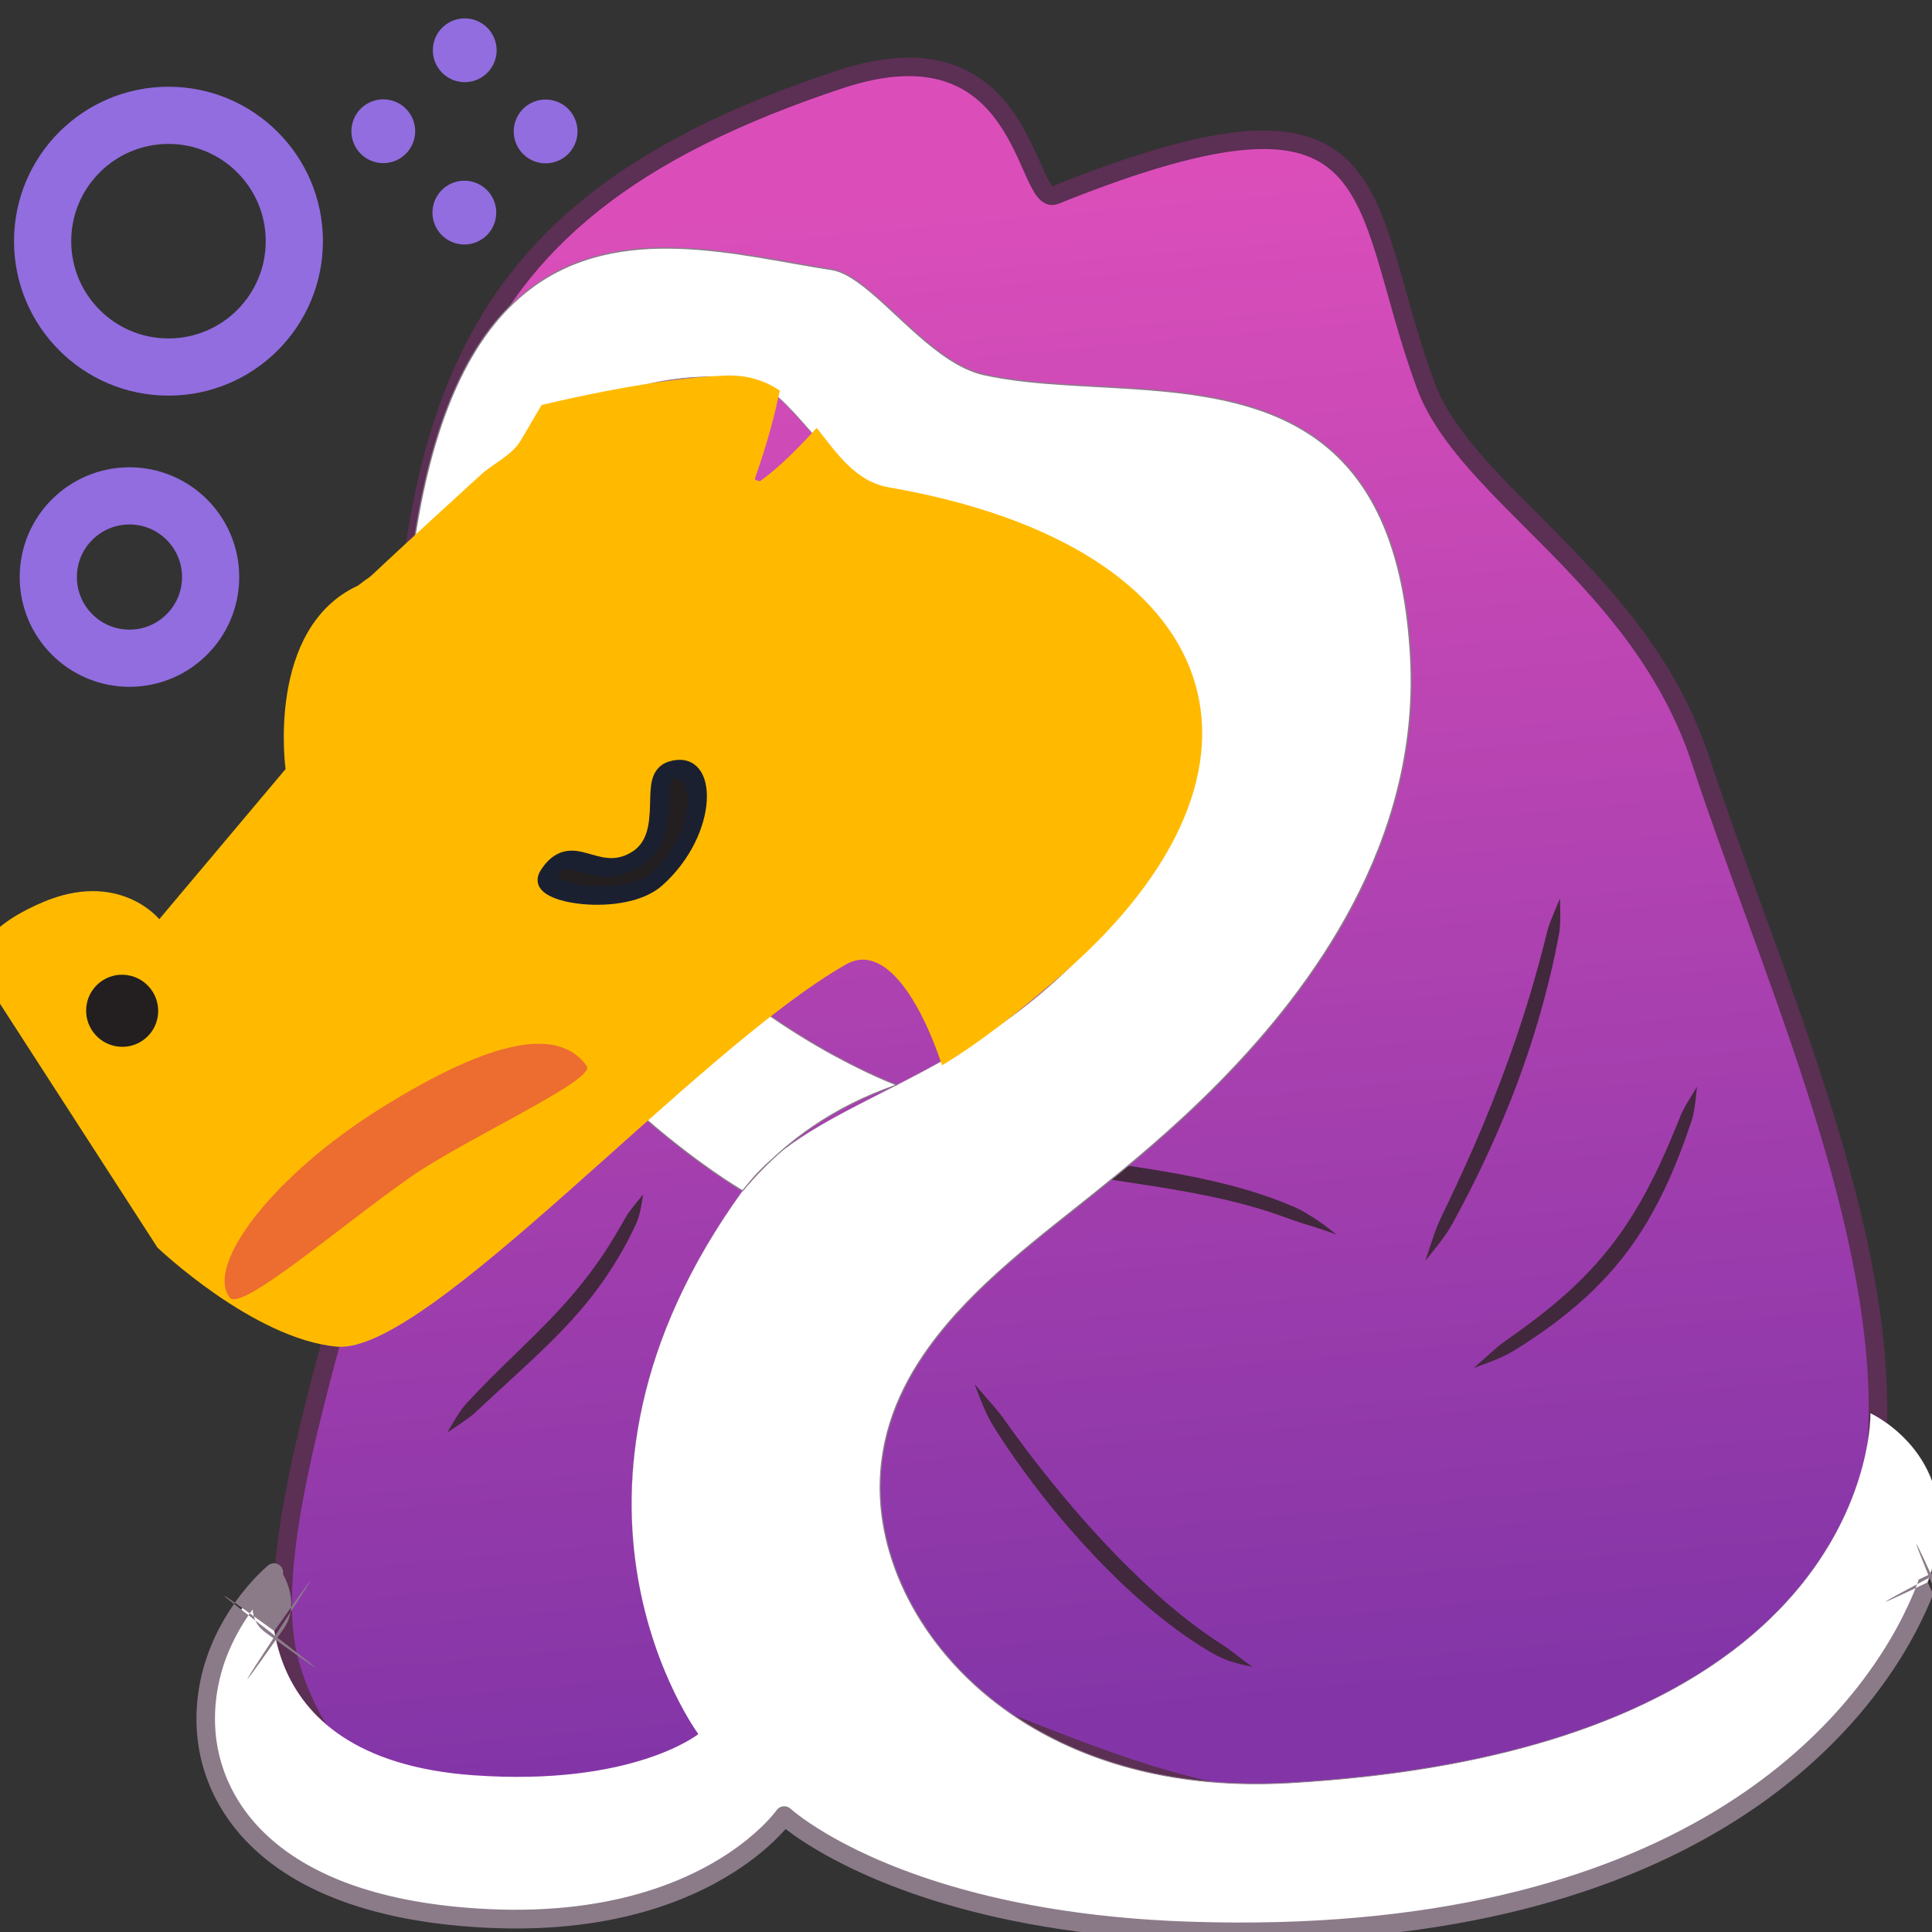 <?xml version="1.0" encoding="UTF-8" standalone="no"?>
<!DOCTYPE svg PUBLIC "-//W3C//DTD SVG 1.1//EN" "http://www.w3.org/Graphics/SVG/1.1/DTD/svg11.dtd">
<svg width="32px" height="32px" viewBox="0 0 512 512" version="1.1" xmlns="http://www.w3.org/2000/svg" xmlns:xlink="http://www.w3.org/1999/xlink" xml:space="preserve" xmlns:serif="http://www.serif.com/" style="fill-rule:evenodd;clip-rule:evenodd;stroke-linecap:round;stroke-linejoin:round;stroke-miterlimit:1.5;">
    <rect x="0" y="0" width="512" height="512" fill="#333333" stroke="none"/>
    <rect id="Artboard1" x="0" y="0" width="512" height="512" style="fill:none;"/>
    <clipPath id="_clip1">
        <rect id="Artboard11" serif:id="Artboard1" x="0" y="0" width="512" height="512"/>
    </clipPath>
    <g clip-path="url(#_clip1)">
        <g transform="matrix(1,0,0,1,-1097.06,6.947)">
            <path d="M1174.12,434.809C1161.85,394.454 1206.01,300.765 1204.24,256C1198.49,110.261 1209.81,50.531 1319.61,14.11C1369.45,-2.422 1368.6,48.007 1376.62,44.786C1467,8.477 1456.42,44.897 1474.8,94.958C1485.58,124.303 1531.86,145.876 1547.87,194.911C1581.72,298.58 1671.01,462.389 1451.72,470.957C1389.22,473.399 1336.69,423.517 1305.63,443.592C1233.65,490.117 1188.11,480.818 1174.12,434.809Z" style="fill:url(#_Linear2);stroke:rgb(92,47,84);stroke-width:4.91px;"/>
        </g>
        <g transform="matrix(1,0,0,1,-1098.32,10.219)">
            <path d="M1216.84,369.447C1218.58,368.226 1220.21,367.202 1221.84,366.029C1222.5,365.555 1223.12,365.089 1223.73,364.579C1224.14,364.239 1224.51,363.871 1224.89,363.516C1226.89,361.664 1228.81,359.886 1230.67,358.165C1233.71,355.367 1236.61,352.726 1239.39,350.112C1244.36,345.432 1248.96,340.867 1253.25,335.697C1256.52,331.759 1259.59,327.464 1262.5,322.506C1263.71,320.429 1264.91,318.241 1266.04,315.89C1266.49,314.941 1266.98,313.986 1267.35,312.961C1267.58,312.322 1267.75,311.687 1267.91,311.012C1268.28,309.453 1268.49,307.974 1268.76,306.306C1267.73,307.628 1266.75,308.738 1265.78,309.997C1265.37,310.536 1264.97,311.047 1264.61,311.606C1264.04,312.499 1263.56,313.424 1263.04,314.312C1261.78,316.496 1260.54,318.566 1259.28,320.529C1256.28,325.182 1253.2,329.215 1250,332.962C1245.74,337.953 1241.25,342.411 1236.47,347.06C1233.73,349.72 1230.91,352.449 1228,355.382C1226.19,357.201 1224.34,359.093 1222.48,361.115C1222.13,361.503 1221.76,361.884 1221.42,362.3C1220.91,362.923 1220.45,363.564 1220,364.246C1218.87,365.92 1217.92,367.608 1216.84,369.447Z" style="fill:rgb(65,40,60);"/>
            <path d="M1207.73,317.5C1208.77,317.834 1209.51,318.136 1210.58,318.392C1210.99,318.491 1211.35,318.571 1211.78,318.594C1212.61,318.64 1213.44,318.511 1214.27,318.438C1215.51,318.329 1216.75,318.176 1217.99,317.998C1221.07,317.556 1224.16,316.993 1227.2,316.246C1230.26,315.495 1233.27,314.568 1236.2,313.467C1238.17,312.724 1240.1,311.899 1241.98,310.97C1242.16,310.876 1242.36,310.798 1242.54,310.679C1242.82,310.48 1243.04,310.276 1243.28,310.021C1243.96,309.285 1244.3,308.728 1244.89,307.923C1244.28,307.872 1243.92,307.806 1243.31,307.772C1242.76,307.742 1242.35,307.695 1241.8,307.739C1241.52,307.761 1241.26,307.814 1240.98,307.884C1239.92,308.151 1238.9,308.529 1237.85,308.855C1235.26,309.66 1232.65,310.402 1230,311.082C1228.24,311.533 1226.47,311.961 1224.7,312.384C1222.04,313.023 1219.36,313.605 1216.7,314.188C1214.89,314.583 1213.06,314.811 1211.33,315.397C1210.93,315.532 1210.61,315.713 1210.24,315.916C1209.28,316.445 1208.65,316.927 1207.73,317.5Z" style="fill:rgb(65,40,60);"/>
            <path d="M1356.61,356.594C1357.49,358.939 1358.37,361.322 1359.52,363.831C1359.94,364.765 1360.39,365.685 1360.91,366.609C1361.24,367.205 1361.61,367.781 1361.98,368.368C1363.74,371.174 1365.66,374.035 1367.7,376.929C1370.59,381.008 1373.72,385.146 1377.04,389.232C1382.42,395.837 1388.29,402.33 1394.42,408.259C1399.53,413.208 1404.83,417.757 1410.16,421.672C1412.84,423.645 1415.52,425.466 1418.22,427.057C1419.43,427.776 1420.63,428.491 1421.87,429.061C1422.68,429.434 1423.49,429.734 1424.31,430.008C1426.35,430.683 1428.27,431.113 1430.25,431.51C1428.6,430.408 1427.09,429.199 1425.41,427.923C1424.74,427.413 1424.09,426.902 1423.38,426.411C1422.3,425.661 1421.15,424.963 1420.03,424.199C1417.52,422.501 1414.98,420.658 1412.45,418.664C1407.38,414.677 1402.33,410.108 1397.39,405.223C1391.44,399.332 1385.67,392.969 1380.3,386.545C1376.98,382.56 1373.8,378.564 1370.82,374.646C1368.71,371.865 1366.7,369.128 1364.81,366.473C1364.41,365.917 1364.03,365.358 1363.62,364.826C1362.98,363.999 1362.34,363.225 1361.68,362.454C1359.9,360.367 1358.2,358.513 1356.61,356.594Z" style="fill:rgb(65,40,60);"/>
            <path d="M1488.89,352.31C1491.18,351.461 1493.31,350.712 1495.42,349.802C1496.35,349.399 1497.24,348.992 1498.11,348.524C1500.02,347.493 1501.77,346.311 1503.49,345.189C1506.27,343.376 1508.85,341.538 1511.27,339.678C1518.1,334.43 1523.68,329.013 1528.43,322.959C1533.19,316.891 1537.12,310.18 1540.63,302.359C1542.66,297.846 1544.54,292.958 1546.34,287.589C1546.51,287.093 1546.69,286.6 1546.83,286.088C1547.04,285.321 1547.19,284.554 1547.32,283.755C1547.65,281.782 1547.81,279.868 1548.04,277.773C1546.98,279.584 1545.93,281.182 1544.95,282.922C1544.56,283.622 1544.2,284.306 1543.87,285.021C1543.65,285.497 1543.48,285.987 1543.29,286.466C1541.22,291.62 1539.18,296.326 1537.06,300.688C1533.46,308.094 1529.59,314.456 1525.02,320.279C1520.46,326.078 1515.2,331.339 1508.79,336.538C1506.48,338.411 1504.02,340.28 1501.41,342.185C1499.79,343.374 1498.06,344.514 1496.36,345.809C1495.58,346.4 1494.85,347.029 1494.09,347.684C1492.36,349.176 1490.73,350.715 1488.89,352.31Z" style="fill:rgb(65,40,60);"/>
            <path d="M1476.04,323.926C1477.59,321.977 1479.11,320.155 1480.56,318.168C1481.18,317.321 1481.78,316.483 1482.33,315.595C1483.49,313.71 1484.49,311.741 1485.52,309.802C1487.09,306.862 1488.58,303.909 1490.02,300.947C1493.67,293.422 1496.99,285.854 1499.92,278.147C1502.85,270.421 1505.41,262.555 1507.58,254.479C1508.99,249.194 1510.24,243.817 1511.29,238.321C1511.39,237.779 1511.51,237.239 1511.58,236.691C1511.69,235.858 1511.75,235.038 1511.78,234.195C1511.86,232.061 1511.77,230.041 1511.72,227.88C1510.92,229.879 1510.08,231.706 1509.32,233.692C1509.02,234.472 1508.75,235.237 1508.51,236.033C1508.35,236.558 1508.24,237.092 1508.11,237.622C1506.77,242.981 1505.33,248.228 1503.78,253.401C1501.42,261.295 1498.76,268.992 1495.86,276.603C1492.96,284.209 1489.82,291.73 1486.4,299.245C1485.05,302.213 1483.66,305.181 1482.26,308.166C1481.33,310.137 1480.33,312.082 1479.46,314.104C1479.05,315.058 1478.7,316.016 1478.35,316.999C1477.53,319.313 1476.85,321.574 1476.04,323.926Z" style="fill:rgb(65,40,60);"/>
            <path d="M1452.48,316.964C1451.1,315.834 1449.76,314.775 1448.32,313.764C1446.87,312.744 1445.41,311.826 1443.89,310.946C1443.46,310.699 1443.04,310.462 1442.6,310.243C1441.57,309.734 1440.52,309.304 1439.46,308.871C1433.43,306.393 1427.2,304.545 1420.87,303.038C1415.65,301.792 1410.35,300.8 1405.03,299.92C1399.76,299.05 1394.46,298.294 1389.17,297.514C1382.85,296.583 1376.55,295.617 1370.32,294.38C1366.17,293.557 1362.05,292.617 1357.98,291.501C1355.95,290.944 1353.95,290.271 1351.91,289.708C1350.99,289.452 1350.07,289.246 1349.13,289.037C1346.88,288.538 1344.73,288.143 1342.49,287.563C1344.31,288.853 1346.04,290.062 1347.96,291.17C1348.77,291.642 1349.58,292.085 1350.44,292.47C1354.68,294.372 1359.18,295.598 1363.66,296.79C1370.77,298.685 1378.04,300.025 1385.35,301.228C1390.16,302.022 1395,302.742 1399.83,303.483C1405.84,304.405 1411.83,305.369 1417.75,306.576C1423.66,307.779 1429.5,309.229 1435.23,311.109C1437.22,311.763 1439.19,312.509 1441.18,313.209C1442.03,313.51 1442.89,313.786 1443.76,314.058C1446.69,314.976 1449.56,315.821 1452.48,316.964Z" style="fill:rgb(65,40,60);"/>
        </g>
        <g transform="matrix(1,0,0,1,-1098.32,10.219)">
            <path d="M1283.39,449.33C1283.39,449.33 1236.66,386.289 1295.11,305.356C1311.55,282.595 1347.52,278.558 1380,247.832C1446.5,184.929 1415.37,134.513 1330.23,119.141C1320.56,117.394 1307.97,93.566 1297.18,90.365C1294.12,89.459 1229.12,81.869 1234.52,146.748C1242.56,243.146 1335.97,277.309 1335.97,277.309C1320.2,282.704 1306.42,291.773 1295.11,305.356C1295.11,305.356 1194.36,247.23 1207.08,140.791C1219.8,34.352 1279.22,55.177 1318.72,61.202C1329.41,62.833 1343.72,85.643 1359.03,89.042C1400.28,98.2 1467.65,77.463 1472.17,164.153C1475.89,235.309 1413.26,285.897 1389.16,305.356C1365.06,324.816 1330.92,348.246 1331.59,385.064C1332.26,421.883 1369.86,466.263 1440.04,462.255C1596.02,453.346 1594.01,364.312 1594.01,364.312C1594.01,364.312 1614.76,373.684 1612.08,397.784C1609.86,417.788 1574.02,506.951 1413.26,501.545C1336.31,498.957 1306.15,470.957 1306.15,470.957C1306.15,470.957 1285.4,500.876 1227.83,498.198C1170.26,495.52 1153.44,467.968 1152.85,446.652C1152.17,421.811 1170.93,406.486 1170.93,406.486C1170.93,406.486 1160.89,455.767 1223.81,460.247C1266.05,463.254 1283.39,449.33 1283.39,449.33Z" style="fill:white;"/>
            <path d="M1226.68,460.427C1229.97,460.607 1233.11,460.683 1236.09,460.671L1237.36,460.66L1237.84,460.652C1240.44,460.61 1242.91,460.502 1245.27,460.336C1246.93,460.219 1248.54,460.075 1250.08,459.907L1249.02,460.018C1247.8,460.14 1246.55,460.247 1245.27,460.336C1242.91,460.501 1240.44,460.611 1237.84,460.652L1237.36,460.66L1236.09,460.671C1232.68,460.685 1229.07,460.584 1225.26,460.343L1226.68,460.427ZM1165.58,418.102C1165.41,417.509 1165.31,416.903 1165.27,416.295C1165.02,416.634 1164.77,416.984 1164.52,417.344L1165.58,418.102C1165.68,418.489 1165.82,418.871 1166,419.245L1169.82,422.198L1171.21,423.271L1171.24,423.225L1171.18,422.921L1171.04,422.16C1171.04,422.115 1170.99,422.062 1171.02,422.024L1171.02,422.024L1171.02,422.024C1168.93,420.511 1167.12,419.21 1165.58,418.102ZM1300.78,298.921C1299.64,300.011 1298.56,301.145 1297.54,302.332C1298.6,301.159 1299.68,300.022 1300.78,298.921ZM1334.83,277.857C1325.81,282.477 1317.4,286.612 1310.19,291.411C1309.04,292.178 1307.92,292.961 1306.83,293.766C1309.04,291.914 1311.31,290.187 1313.65,288.582C1320.21,284.087 1327.29,280.543 1334.83,277.857ZM1336.08,277.218C1336.06,277.2 1336.04,277.187 1336.02,277.178C1336.02,277.178 1296.52,262.737 1266.7,226.13C1250.67,206.463 1237.45,180.399 1234.64,146.738C1232.7,123.53 1239.79,109.611 1249.82,101.348C1267.79,86.559 1295.19,89.878 1297.15,90.458C1305.32,92.878 1314.5,107.123 1322.68,114.646C1325.32,117.073 1327.86,118.802 1330.22,119.228C1371.78,126.724 1400.46,142.57 1411.19,164.156C1422.42,186.758 1413.94,215.639 1379.96,247.795C1365.34,261.633 1350.01,270.059 1336.08,277.218ZM1222.9,460.178C1222.3,460.131 1221.7,460.079 1221.11,460.023L1222,460.104C1222.6,460.155 1223.2,460.203 1223.81,460.247L1222.9,460.178ZM1220.23,459.936C1219.36,459.846 1218.5,459.747 1217.65,459.639L1218.5,459.744C1218.79,459.778 1219.07,459.811 1219.36,459.843L1220.23,459.936ZM1252.15,459.662C1253.51,459.489 1254.82,459.298 1256.08,459.091L1255.13,459.243C1253.84,459.442 1252.51,459.624 1251.12,459.788L1252.15,459.662ZM1216.81,459.528C1216.24,459.45 1215.68,459.368 1215.12,459.282L1214.35,459.161C1214.09,459.117 1213.82,459.072 1213.55,459.028L1212.76,458.888C1212.5,458.84 1212.24,458.792 1211.98,458.744L1211.24,458.6C1209.92,458.339 1208.65,458.054 1207.41,457.746C1206.24,457.453 1205.1,457.14 1203.99,456.809L1203.32,456.603C1203.1,456.534 1202.88,456.464 1202.66,456.393L1202.01,456.178C1201.26,455.928 1200.53,455.669 1199.81,455.4L1199.48,455.275C1199.27,455.196 1199.07,455.117 1198.87,455.038L1198.36,454.837C1198.13,454.743 1197.9,454.648 1197.67,454.552C1197.46,454.464 1197.25,454.375 1197.04,454.285L1196.51,454.05L1195.96,453.803C1193.14,452.512 1190.62,451.076 1188.38,449.532L1188.34,449.508L1187.89,449.197C1186.57,448.258 1185.34,447.282 1184.2,446.275L1183.82,445.938C1183.71,445.831 1183.59,445.724 1183.47,445.615L1183.13,445.291L1182.79,444.964L1182.45,444.636L1182.12,444.306L1181.8,443.974L1181.48,443.64L1181.17,443.305L1180.87,442.969L1180.57,442.631L1180.27,442.291L1179.99,441.95L1179.7,441.608L1179.42,441.264L1179.15,440.919L1178.88,440.573L1178.62,440.226L1178.37,439.878L1178.11,439.529L1177.87,439.179L1177.63,438.828L1177.39,438.476L1177.16,438.124L1176.93,437.771L1176.71,437.417L1176.49,437.062L1176.28,436.707L1176.07,436.352L1175.87,435.996L1175.67,435.639L1175.48,435.283L1175.29,434.926L1175.11,434.568L1174.92,434.211L1174.75,433.854L1174.58,433.496L1174.41,433.139L1174.25,432.781L1174.09,432.424L1173.93,432.067L1173.64,431.353L1173.36,430.641L1173.09,429.93L1172.84,429.222L1172.6,428.517L1172.38,427.814L1172.17,427.116L1171.98,426.421L1171.8,425.73L1171.63,425.045L1171.49,424.439L1171.41,424.384C1158.96,442.036 1164.28,433.838 1170.78,423.925L1168.65,422.386C1167.37,421.466 1166.53,420.393 1166,419.245L1165.89,419.164L1164.18,417.835L1164.2,417.795L1164.52,417.344C1162.87,416.163 1161.56,415.235 1160.55,414.528C1165.08,408.12 1169.4,404.613 1169.4,404.613C1170.19,403.966 1171.3,403.887 1172.18,404.416C1173.06,404.945 1173.5,405.967 1173.3,406.969C1173.3,406.969 1175.8,410.945 1175.47,415.709L1173.74,418.152L1171.02,422.024C1171.06,422.051 1171.04,422.115 1171.04,422.16L1171.18,422.921L1171.25,423.294L1171.24,423.225C1172.61,421.137 1174.02,418.998 1175.3,417.029C1175.38,416.584 1175.44,416.143 1175.47,415.709C1183.74,404.021 1180.45,409.163 1175.3,417.029C1175.03,418.534 1174.44,420.087 1173.38,421.594L1171.85,423.766C1181.22,431.002 1188.91,437 1171.49,424.439L1171.48,424.365L1171.63,425.045L1171.8,425.731L1171.98,426.421L1172.17,427.116L1172.38,427.814L1172.6,428.517L1172.84,429.222L1173.09,429.93L1173.36,430.641L1173.64,431.353L1173.93,432.067L1174.09,432.424L1174.25,432.781L1174.41,433.139L1174.58,433.496L1174.75,433.854L1174.92,434.211L1175.11,434.568L1175.29,434.926L1175.48,435.283L1175.67,435.639L1175.87,435.996L1176.07,436.352L1176.28,436.707L1176.49,437.062L1176.71,437.417L1176.93,437.771L1177.16,438.124L1177.39,438.476L1177.63,438.828L1177.87,439.179L1178.11,439.529L1178.37,439.878L1178.62,440.226L1178.88,440.573L1179.15,440.919L1179.42,441.264L1179.7,441.608L1179.99,441.95L1180.27,442.291L1180.57,442.631L1180.87,442.969L1181.17,443.305L1181.48,443.641L1181.8,443.974L1182.12,444.306L1182.45,444.636L1182.79,444.964L1183.13,445.291L1183.47,445.615L1183.82,445.938L1184.2,446.275C1185.46,447.394 1186.84,448.475 1188.34,449.508L1188.38,449.532C1190.62,451.076 1193.14,452.512 1195.96,453.803L1196.51,454.05L1197.08,454.303L1197.67,454.552L1198.26,454.797L1198.87,455.038C1199.07,455.117 1199.27,455.196 1199.48,455.275L1199.81,455.4C1200.52,455.668 1201.26,455.927 1202.01,456.178L1202.66,456.393C1202.88,456.464 1203.1,456.534 1203.32,456.603L1203.99,456.809C1205.1,457.14 1206.24,457.453 1207.41,457.746C1208.65,458.053 1209.92,458.339 1211.24,458.6L1211.98,458.744C1212.24,458.792 1212.5,458.84 1212.76,458.888L1213.55,459.028C1213.82,459.072 1214.09,459.117 1214.35,459.161L1215.12,459.282C1215.41,459.327 1215.69,459.37 1215.98,459.412L1216.81,459.528ZM1259.67,458.438C1259.99,458.376 1260.29,458.312 1260.6,458.248C1263.78,457.579 1266.6,456.819 1269.08,456.032L1269.16,456.006L1269.31,455.959C1269.83,455.791 1270.34,455.621 1270.84,455.451L1271.37,455.265C1271.54,455.203 1271.72,455.141 1271.89,455.078L1272.14,454.985C1272.66,454.795 1273.17,454.605 1273.65,454.415C1275.03,453.874 1276.25,453.34 1277.32,452.832C1279.52,451.796 1281.09,450.873 1282.09,450.235L1282.37,450.052C1282.46,449.992 1282.55,449.931 1282.64,449.87L1282.8,449.76C1283.2,449.486 1283.39,449.331 1283.39,449.33L1283.39,449.33C1283.38,449.31 1261.69,420.046 1266.34,375.801C1268.52,355.138 1276.44,331.208 1295,305.461C1293.56,304.622 1252.68,280.512 1226.77,235.618C1212.22,210.408 1202.39,178.645 1206.91,140.772C1211.8,99.832 1223.6,77.694 1238.51,66.289C1262.43,47.993 1294.37,57.311 1318.74,61.027C1327.32,62.336 1338.24,77.237 1350.12,84.875C1353.05,86.758 1356.04,88.197 1359.07,88.869C1386.43,94.943 1425.27,87.895 1449.67,107.693C1462.11,117.783 1470.82,134.837 1472.35,164.144C1473.63,188.586 1467.08,210.605 1456.96,229.772C1437.59,266.456 1405.11,292.692 1389.27,305.484C1374.73,317.219 1356.53,330.398 1344.54,347.095C1336.68,358.041 1331.48,370.501 1331.74,385.062C1332.12,406.325 1344.85,430.114 1369.07,445.621C1386.73,456.924 1410.49,463.826 1440.03,462.148C1495.5,459.003 1530.98,445.712 1553.69,429.897C1594.81,401.254 1594,364.312 1594,364.312C1594,364.311 1594.01,364.31 1594.01,364.31C1594.01,364.309 1594.01,364.309 1594.01,364.309C1594.01,364.309 1595.11,364.806 1596.76,365.866L1596.82,365.9L1597.16,366.123C1600.29,368.175 1605.1,372.055 1608.47,378.14C1611.23,383.134 1613.02,389.613 1612.12,397.787C1611.87,400.021 1611.21,403.117 1610,406.847C1623.12,400.605 1617.59,403.626 1610.3,407.516L1611.45,410.028C1611.54,410.221 1611.31,410.428 1611.23,410.63L1611.01,411.239C1614.27,419.263 1616.96,425.978 1610.62,412.242C1610.75,411.904 1610.88,411.57 1611.01,411.239L1610.33,409.574L1609.65,407.9C1609.52,408.281 1609.38,408.669 1609.24,409.062C1609.23,409.096 1609.19,409.131 1609.2,409.164L1610.62,412.242C1609.99,413.84 1609.28,415.517 1608.48,417.259C1600.87,433.742 1585.05,456.201 1555.15,474.19C1524.66,492.542 1479.43,506.278 1413.18,504.052C1384.54,503.089 1362.31,498.634 1345.67,493.398C1323.49,486.419 1311.09,478.026 1306.51,474.491C1302.6,478.962 1291.67,489.503 1271.03,495.826C1259.7,499.297 1245.42,501.505 1227.71,500.678C1199.86,499.376 1181.34,492.31 1169.45,483.004C1155.78,472.299 1150.73,458.583 1150.4,446.72C1150.16,437.743 1152.33,429.95 1155.29,423.592C1156.83,420.268 1158.59,417.338 1160.34,414.835C1157.3,412.433 1156.42,411.632 1160.55,414.528L1160.46,414.66L1160.34,414.835C1161.4,415.671 1162.72,416.701 1164.18,417.835C1162.64,420.08 1161.08,422.695 1159.71,425.648C1157.04,431.407 1155.08,438.46 1155.31,446.584C1155.6,457.235 1160.22,469.51 1172.5,479.113C1183.8,487.953 1201.46,494.492 1227.94,495.718C1244.96,496.506 1258.69,494.403 1269.57,491.063C1294.31,483.473 1304.1,469.533 1304.1,469.533C1304.51,468.937 1305.16,468.55 1305.88,468.472C1306.6,468.394 1307.32,468.633 1307.85,469.126C1307.85,469.126 1319.62,479.95 1347.17,488.611C1363.49,493.74 1385.27,498.094 1413.35,499.038C1478.3,501.224 1522.67,487.876 1552.57,469.9C1581.36,452.599 1596.66,431.048 1604.01,415.192C1604.74,413.615 1605.39,412.095 1605.97,410.641L1609.12,409.133C1609.15,409.117 1609.14,409.065 1609.15,409.031C1609.29,408.655 1609.42,408.285 1609.54,407.92L1608,408.745L1606.37,409.616C1606.24,409.954 1606.1,410.296 1605.97,410.641C1592.46,417.078 1598.76,413.674 1606.37,409.616L1606.63,408.922C1606.7,408.732 1606.66,408.443 1606.84,408.357L1609.35,407.158C1606.24,399.528 1603.92,393.679 1609.94,406.733C1611.14,403.051 1611.8,399.992 1612.05,397.78C1612.96,389.62 1611.18,383.148 1608.44,378.156C1605.09,372.068 1600.29,368.181 1597.16,366.123L1597.15,366.116L1596.76,365.866C1595.16,364.847 1594.08,364.35 1594.01,364.317C1594.02,364.79 1594.61,401.472 1553.75,429.994C1531.05,445.844 1495.55,459.169 1440.05,462.361C1410.44,464.062 1386.63,457.157 1368.93,445.841C1344.61,430.291 1331.83,406.411 1331.44,385.067C1331.17,370.437 1336.39,357.914 1344.29,346.912C1356.29,330.19 1374.51,316.985 1389.06,305.229C1404.88,292.452 1437.32,266.247 1456.65,229.609C1466.74,210.493 1473.27,188.536 1471.99,164.162C1470.47,134.995 1461.83,118.013 1449.45,107.97C1425.09,88.205 1386.31,95.28 1358.99,89.215C1355.93,88.534 1352.9,87.08 1349.93,85.173C1338.09,77.562 1327.24,62.68 1318.69,61.376C1294.4,57.67 1262.56,48.333 1238.72,66.565C1223.86,77.931 1212.12,100.006 1207.24,140.811C1202.72,178.604 1212.53,210.302 1227.04,235.461C1252.59,279.757 1292.74,303.795 1295.08,305.167C1295.49,304.672 1295.91,304.182 1296.33,303.7C1298.15,301.406 1300.18,299.305 1302.39,297.345C1305.9,293.999 1309.61,291.006 1313.49,288.346C1320.31,283.675 1327.68,280.029 1335.56,277.303C1331.53,275.749 1294.69,260.912 1266.5,226.289C1250.46,206.585 1237.22,180.474 1234.41,146.757C1232.47,123.45 1239.61,109.479 1249.69,101.185C1267.73,86.344 1295.24,89.689 1297.2,90.272C1305.39,92.701 1314.61,106.969 1322.81,114.514C1325.41,116.914 1327.91,118.632 1330.25,119.054C1371.87,126.577 1400.58,142.472 1411.31,164.094C1422.55,186.737 1414.08,215.673 1380.04,247.868C1365.4,261.708 1350.06,270.132 1336.11,277.291L1336.11,277.311C1336.11,277.37 1336.08,277.422 1336.02,277.441L1335.39,277.659C1326.17,282.383 1317.57,286.581 1310.23,291.468C1308.76,292.444 1307.34,293.447 1305.98,294.488C1302.18,297.755 1298.59,301.402 1295.22,305.45C1295.18,305.501 1295.11,305.517 1295.05,305.49C1276.49,331.223 1268.56,355.146 1266.38,375.804C1261.7,420.042 1283.38,449.31 1283.39,449.33L1283.39,449.33C1283.39,449.331 1283.2,449.486 1282.8,449.76L1282.64,449.87C1282.55,449.931 1282.46,449.992 1282.37,450.052L1282.09,450.235C1281.09,450.873 1279.52,451.796 1277.32,452.832C1276.25,453.34 1275.02,453.874 1273.65,454.415C1273.17,454.604 1272.66,454.795 1272.14,454.985C1271.89,455.078 1271.63,455.171 1271.37,455.265L1270.84,455.451C1270.34,455.621 1269.83,455.791 1269.31,455.959L1269.16,456.006L1269.08,456.032C1266.6,456.819 1263.78,457.579 1260.6,458.248C1260.29,458.312 1259.99,458.376 1259.67,458.438L1258.85,458.6L1257.94,458.769C1258.53,458.662 1259.11,458.552 1259.67,458.438Z" style="fill:rgb(139,123,137);"/>
        </g>
        <g transform="matrix(1,0,0,1,-1098.32,10.219)">
            <path d="M1335.97,277.309C1335.97,277.309 1346.28,277.195 1380,247.832C1442.8,193.144 1424.2,134.633 1333.9,118.934C1315.89,115.803 1314.18,88.366 1290.37,89.318C1223.52,91.99 1025.36,160.115 1034.53,224.569C1071.02,480.793 1335.97,277.309 1335.97,277.309Z" style="fill:none;"/>
            <clipPath id="_clip3">
                <path d="M1335.97,277.309C1335.97,277.309 1346.28,277.195 1380,247.832C1442.8,193.144 1424.2,134.633 1333.9,118.934C1315.89,115.803 1314.18,88.366 1290.37,89.318C1223.52,91.99 1025.36,160.115 1034.53,224.569C1071.02,480.793 1335.97,277.309 1335.97,277.309Z"/>
            </clipPath>
            <g clip-path="url(#_clip3)">
                <g id="Layer-2" serif:id="Layer 2" transform="matrix(0.818,0,0,0.818,1052.94,33.861)">
                    <g transform="matrix(0.778,-0.628,0.628,0.778,305.615,531.528)">
                        <path d="M0,-376.63C26.196,-369.305 26.175,-348.569 26.175,-348.569L88.576,-360.715C88.576,-360.715 112.238,-400.262 144.161,-392.239C156.256,-391.977 133.102,-391.281 197.855,-395.185C203.206,-395.507 209.522,-393.694 214.974,-395.782C276.75,-419.432 325.509,-432.685 325.509,-432.685C325.509,-432.685 344.751,-386.798 265.956,-338.401C265.956,-336.86 265.706,-338.691 266.706,-336.735C268.588,-336.943 294.756,-332.028 410.85,-370.746C410.85,-370.746 440.532,-296.772 337.646,-262.957C326.812,-258.79 350.965,-240.108 356.37,-231.552C386.083,-184.52 403.14,-160.833 389.64,-102.333C375.458,-40.873 324.826,29.116 312.598,40.316C188.081,68.616 65.657,-19.434 89.138,-38.956C120.717,-65.21 161.7,-99.531 178.78,-123.333C194.272,-144.923 211.64,-193.897 190.14,-197.397C134.285,-206.49 5.243,-183.968 -16.063,-204.66C-35.6,-223.632 -41.117,-266.161 -41.117,-266.161L-29.853,-372.28C-29.853,-372.28 -26.196,-383.954 0,-376.63" style="fill:rgb(255,186,0);fill-rule:nonzero;"/>
                    </g>
                    <g transform="matrix(-0.146,0.989,0.989,0.146,105.588,268.529)">
                        <path d="M6.534,-21.372C12.982,-21.345 18.21,-16.092 18.21,-9.639C18.21,-3.185 12.982,2.024 6.534,1.998C0.086,1.971 -5.142,-3.282 -5.142,-9.735C-5.142,-16.189 0.086,-21.398 6.534,-21.372" style="fill:rgb(35,31,32);fill-rule:nonzero;"/>
                    </g>
                </g>
            </g>
        </g>
        <g transform="matrix(0.901,0,0,0.901,-57.988,14.81)">
            <circle cx="102.438" cy="153.291" r="23.874" style="fill:none;stroke:rgb(145,109,224);stroke-width:16.82px;"/>
        </g>
        <g transform="matrix(0.901,0,0,0.901,30.788,-103.285)">
            <circle cx="102.438" cy="153.291" r="23.874" style="fill:none;stroke:rgb(145,109,224);stroke-width:18.76px;stroke-dasharray:0,37.53,0,0;"/>
        </g>
        <g transform="matrix(1.397,0,0,1.397,-98.459,-150.231)">
            <circle cx="102.438" cy="153.291" r="23.874" style="fill:none;stroke:rgb(145,109,224);stroke-width:10.85px;"/>
        </g>
        <g transform="matrix(0.444,0.517,0.646,-0.554,169.662,198.574)">
            <path d="M13.585,-46.974C16.432,-54.239 42.896,-35.56 42.531,-22.434C41.921,-0.455 19.568,14.307 13.585,2.503C10.247,-4.082 36.309,-9.538 30.832,-25.447C26.543,-37.905 8.936,-35.112 13.585,-46.974Z" style="fill:rgb(35,31,32);fill-rule:nonzero;stroke:rgb(27,32,49);stroke-width:6.49px;stroke-linecap:butt;stroke-linejoin:miter;stroke-miterlimit:10;"/>
        </g>
        <g transform="matrix(0.948,-0.611,0.367,0.57,-741.196,624.775)">
            <path d="M732.773,292.626C732.009,276.762 756.915,261.672 786.827,262.446C817.619,263.243 832.198,273.348 832.773,292.176C832.975,298.816 799.37,290.364 783.792,291.364C763.281,292.682 733.123,299.897 732.773,292.626Z" style="fill:rgb(237,108,48);"/>
        </g>
    </g>
    <defs>
        <linearGradient id="_Linear2" x1="0" y1="0" x2="1" y2="0" gradientUnits="userSpaceOnUse" gradientTransform="matrix(35.64,399.718,-433.659,38.666,1348.67,46.277)"><stop offset="0" style="stop-color:rgb(219,78,186);stop-opacity:1"/><stop offset="1" style="stop-color:rgb(131,53,167);stop-opacity:1"/></linearGradient>
    </defs>
</svg>
